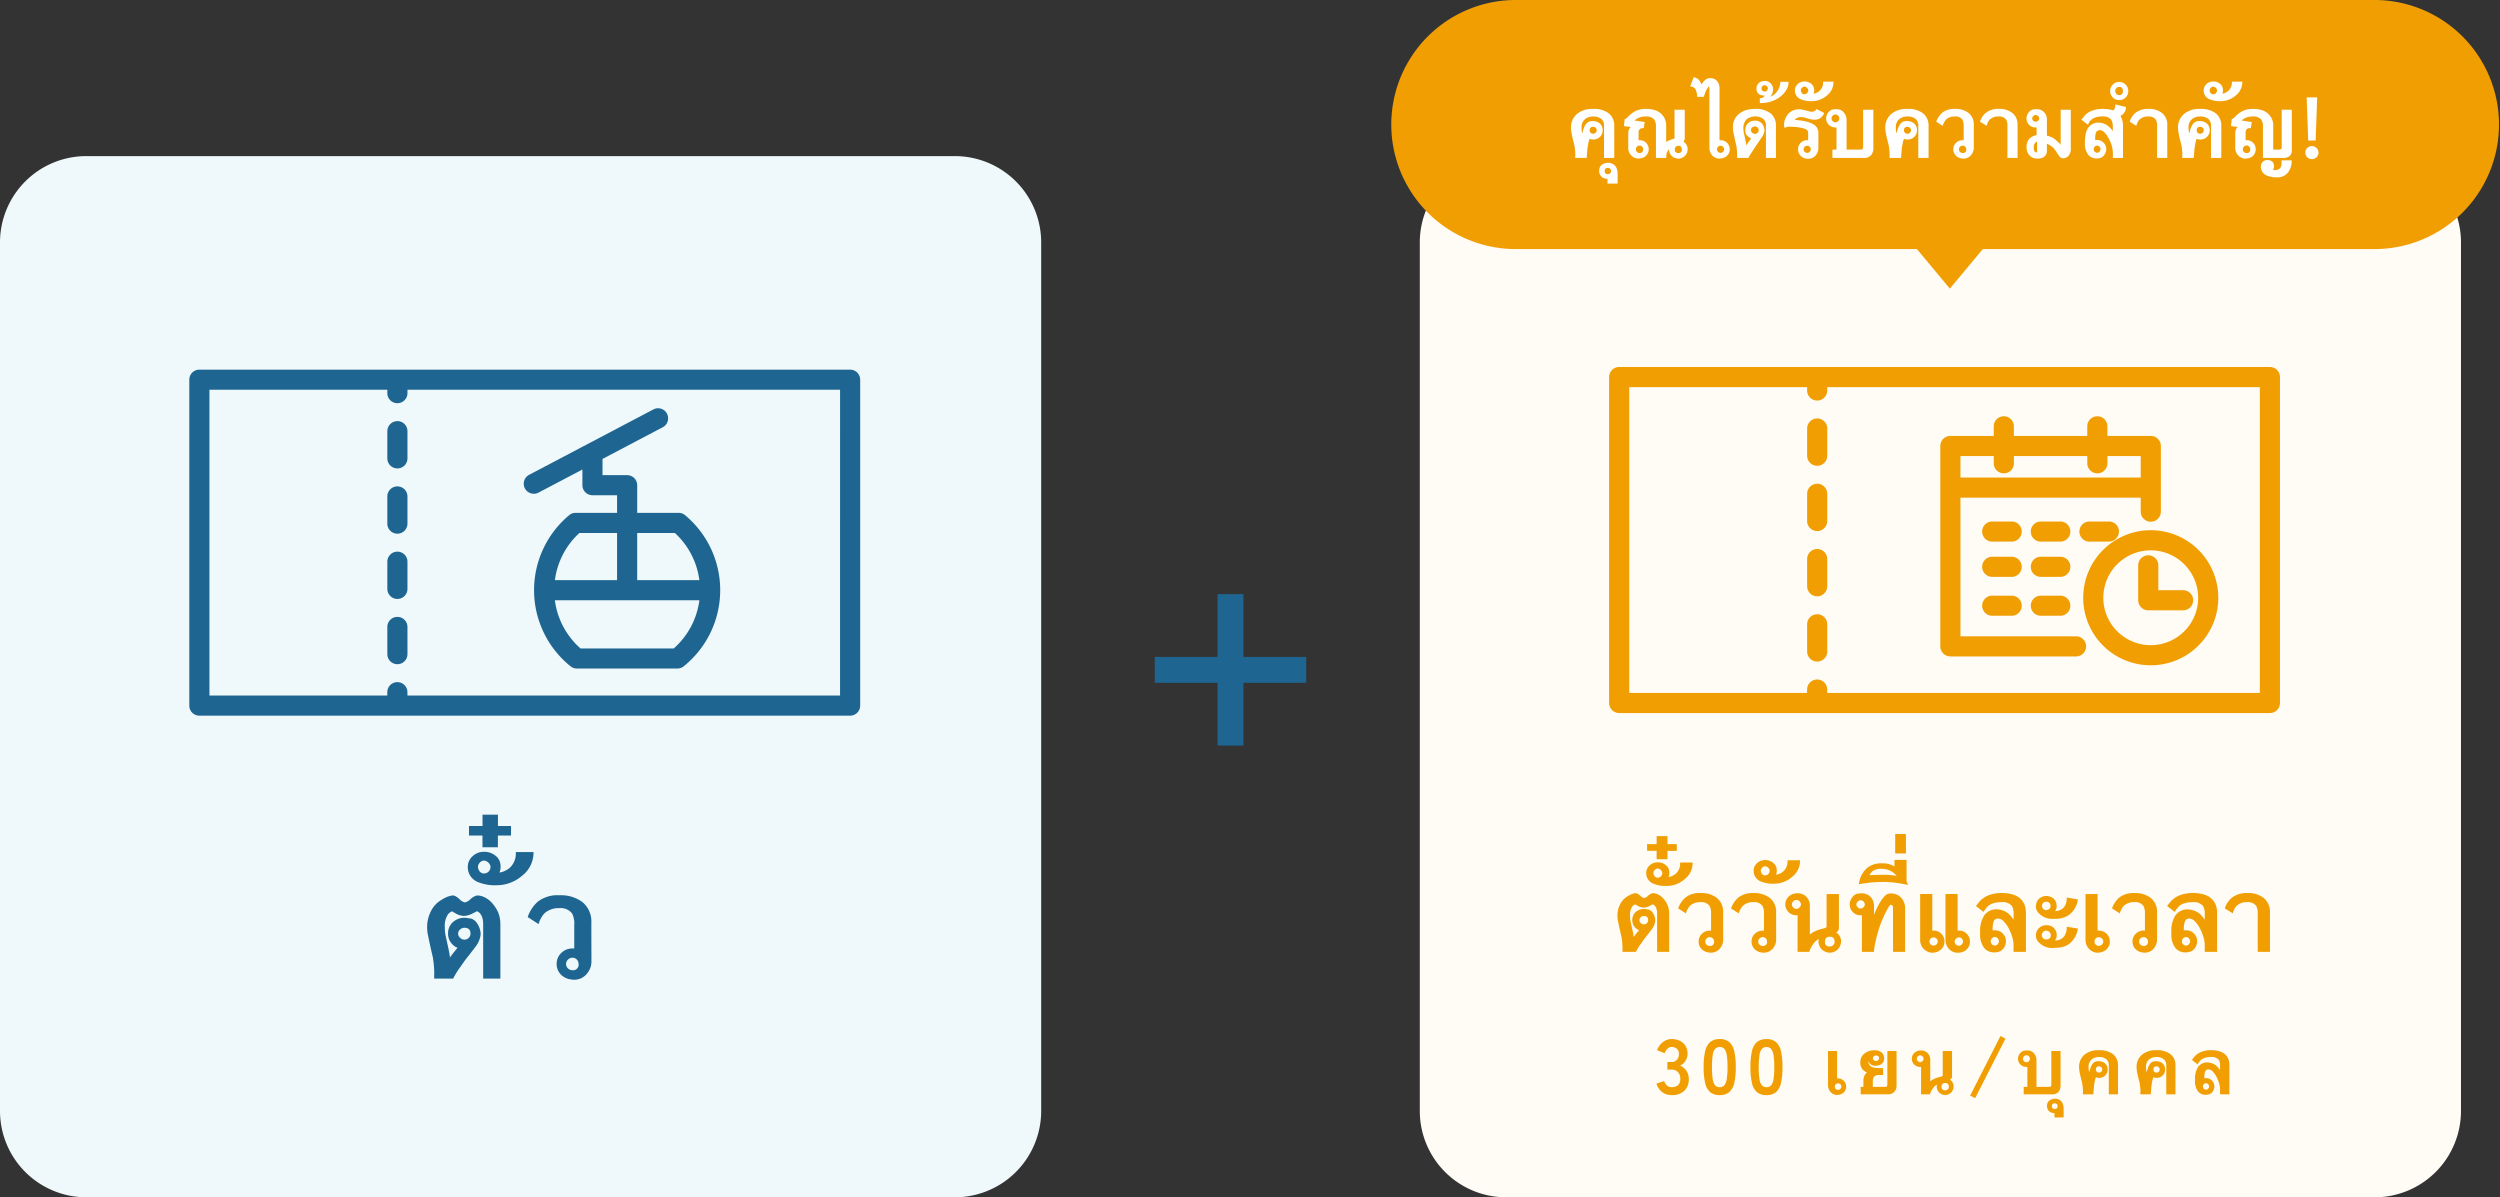 <svg xmlns="http://www.w3.org/2000/svg" xmlns:xlink="http://www.w3.org/1999/xlink" width="289.519" height="138.654" viewBox="0 0 289.519 138.654"><rect x="0" y="0" width="289.519" height="138.654" fill="#333333" stroke="none"/><defs><clipPath id="a"><rect width="77.692" height="40.073" fill="#f09e02"/></clipPath><clipPath id="b"><rect width="77.692" height="40.073" fill="#1e6691"/></clipPath></defs><g transform="translate(-957 -9678.816)"><path d="M10,0H110.577a10,10,0,0,1,10,10V110.577a10,10,0,0,1-10,10H10a10,10,0,0,1-10-10V10A10,10,0,0,1,10,0Z" transform="translate(1121.423 9696.894)" fill="#fffcf5"/><path d="M-35.4-3.675a.4.4,0,0,0,.049.2.593.593,0,0,0,.122.155.56.56,0,0,0,.164.1.462.462,0,0,0,.176.037A.507.507,0,0,0-34.7-3.22a.5.5,0,0,0,.159-.1.492.492,0,0,0,.108-.155.477.477,0,0,0,.04-.2q0-.478-.5-.478a.482.482,0,0,0-.195.04.567.567,0,0,0-.162.105.514.514,0,0,0-.112.152A.408.408,0,0,0-35.4-3.675ZM-33.354,0V-4.481a1.6,1.6,0,0,0-.08-.525.97.97,0,0,0-.225-.375l-.052-.037-.141-.094h0a.715.715,0,0,1-.084.049q-.089.049-.253.129a2.031,2.031,0,0,1-.387.157,1.3,1.3,0,0,1-.354.054,1.394,1.394,0,0,1-.68-.211A2.455,2.455,0,0,1-35.89-5.5a.806.806,0,0,0-.159.084.7.7,0,0,0-.173.155A1.7,1.7,0,0,0-36.49-4.2a3.961,3.961,0,0,0,.021.412,2.96,2.96,0,0,0,.068.394l.169.773v0q.056.253.1.473t.066.422l.129-.176q.063-.087.143-.18l.352-.436a.806.806,0,0,1-.2-.089,1.348,1.348,0,0,1-.178-.136h0a1.221,1.221,0,0,1-.408-.937,1.209,1.209,0,0,1,.577-1.069,1.349,1.349,0,0,1,.75-.216h.1l.469.066a.949.949,0,0,1,.511.441,1.612,1.612,0,0,1,.258.858,2.029,2.029,0,0,1-.45,1.036q-.037.052-.225.3t-.53.68q-.052.066-.127.169t-.169.239L-35.4-.7a6.13,6.13,0,0,0-.408.7h-1.556V-.054q0-.045,0-.1t0-.1V-.314a.657.657,0,0,0,0-.07V-.436q0-.277-.026-.593t-.082-.682l0,.014q-.075-.3-.178-.764t-.23-1.078a3.187,3.187,0,0,1-.07-.7,2.786,2.786,0,0,1,.23-1.092,2.286,2.286,0,0,1,.67-.914,3.581,3.581,0,0,1,.607-.373,1.951,1.951,0,0,1,.57-.176l0,0q.2-.033.591.314h0a.86.86,0,0,0,.417.248.839.839,0,0,0,.45-.244,1.2,1.2,0,0,1,.553-.323,1.331,1.331,0,0,1,.314.04,1.629,1.629,0,0,1,.342.129,2.118,2.118,0,0,1,.3.195,1.878,1.878,0,0,1,.27.255,2.974,2.974,0,0,1,.314.417,2.738,2.738,0,0,1,.206.4,2.621,2.621,0,0,1,.159.933V0Zm-.427-9.127a.507.507,0,0,0,.042.2.83.83,0,0,0,.112.188v0a.441.441,0,0,0,.333.15.533.533,0,0,0,.218-.045.518.518,0,0,0,.171-.12.564.564,0,0,0,.11-.171.515.515,0,0,0,.04-.2.4.4,0,0,0-.052-.2.669.669,0,0,0-.129-.166.61.61,0,0,0-.173-.115.46.46,0,0,0-.185-.042.384.384,0,0,0-.185.047.58.58,0,0,0-.155.122.6.6,0,0,0-.108.169A.466.466,0,0,0-33.78-9.127Zm2.583.084a1.578,1.578,0,0,0,.506-1.3h1.453a2.371,2.371,0,0,1-.914,1.917,3.172,3.172,0,0,1-2.072.792,3.685,3.685,0,0,1-1.566-.262h0a1.294,1.294,0,0,1-.825-1.223,1.162,1.162,0,0,1,.408-.9,1.314,1.314,0,0,1,.919-.347,1.391,1.391,0,0,1,.923.309v0a1.065,1.065,0,0,1,.326.394,1.167,1.167,0,0,1,.105.5,1.25,1.25,0,0,1-.089.5A1.708,1.708,0,0,0-31.2-9.042ZM-34.516-11.7v-.778h1.106V-13.4h1.261v.928h1.073v.778h-1.073v.961H-33.41V-11.7ZM-27.255-.684a.448.448,0,0,0,.5-.511.51.51,0,0,0-.04-.2.506.506,0,0,0-.108-.162.513.513,0,0,0-.159-.108.482.482,0,0,0-.195-.04.474.474,0,0,0-.2.042.579.579,0,0,0-.166.113.535.535,0,0,0-.115.162.459.459,0,0,0-.042.195.485.485,0,0,0,.042.2.518.518,0,0,0,.112.162.534.534,0,0,0,.164.108A.51.51,0,0,0-27.255-.684ZM-25.7-1.4a1.491,1.491,0,0,1-.11.57,1.655,1.655,0,0,1-.316.495,1.324,1.324,0,0,1-.448.319,1.368,1.368,0,0,1-.546.108q-.061,0-.124,0a.826.826,0,0,1-.138-.023,1.247,1.247,0,0,1-.45-.131,1.477,1.477,0,0,1-.375-.272,1.3,1.3,0,0,1-.251-.391,1.227,1.227,0,0,1-.087-.466,1.2,1.2,0,0,1,.38-.9,1.265,1.265,0,0,1,.909-.366h.075a.535.535,0,0,1,.075,0V-4.369a1.866,1.866,0,0,0-.173-.952,1.171,1.171,0,0,0-1.045-.436,1.71,1.71,0,0,0-1.219.422,2.086,2.086,0,0,0-.473.881l-.9-.577A2.948,2.948,0,0,1-30.063-6.3,2.667,2.667,0,0,1-28.3-6.811a2.916,2.916,0,0,1,1.884.577,2.052,2.052,0,0,1,.708,1.7Zm4.58.712a.448.448,0,0,0,.5-.511.51.51,0,0,0-.04-.2.506.506,0,0,0-.108-.162.513.513,0,0,0-.159-.108.482.482,0,0,0-.195-.04.474.474,0,0,0-.2.042.579.579,0,0,0-.166.113.536.536,0,0,0-.115.162.459.459,0,0,0-.042.195.485.485,0,0,0,.042.2.518.518,0,0,0,.113.162.534.534,0,0,0,.164.108A.51.51,0,0,0-21.124-.684Zm1.552-.712a1.491,1.491,0,0,1-.11.57A1.655,1.655,0,0,1-20-.333a1.324,1.324,0,0,1-.448.319,1.368,1.368,0,0,1-.546.108q-.061,0-.124,0a.825.825,0,0,1-.138-.023,1.247,1.247,0,0,1-.45-.131,1.477,1.477,0,0,1-.375-.272,1.3,1.3,0,0,1-.251-.391,1.227,1.227,0,0,1-.087-.466,1.2,1.2,0,0,1,.38-.9,1.265,1.265,0,0,1,.909-.366h.075a.535.535,0,0,1,.075,0V-4.369a1.866,1.866,0,0,0-.173-.952A1.171,1.171,0,0,0-22.2-5.756a1.71,1.71,0,0,0-1.219.422,2.086,2.086,0,0,0-.473.881l-.9-.577A2.948,2.948,0,0,1-23.932-6.3a2.667,2.667,0,0,1,1.767-.506,2.916,2.916,0,0,1,1.884.577,2.052,2.052,0,0,1,.708,1.7Zm-1.772-7.987a.507.507,0,0,0,.042.2A.829.829,0,0,0-21.19-9v0a.441.441,0,0,0,.333.15.533.533,0,0,0,.218-.045.518.518,0,0,0,.171-.12.564.564,0,0,0,.11-.171.515.515,0,0,0,.04-.2.4.4,0,0,0-.052-.2.669.669,0,0,0-.129-.166.61.61,0,0,0-.173-.115.46.46,0,0,0-.185-.042.384.384,0,0,0-.185.047.58.58,0,0,0-.155.122.6.6,0,0,0-.108.169A.466.466,0,0,0-21.345-9.384Zm2.583.084a1.578,1.578,0,0,0,.506-1.3H-16.8a2.371,2.371,0,0,1-.914,1.917,3.172,3.172,0,0,1-2.072.792,3.685,3.685,0,0,1-1.566-.262h0a1.294,1.294,0,0,1-.825-1.223,1.162,1.162,0,0,1,.408-.9,1.314,1.314,0,0,1,.919-.347,1.391,1.391,0,0,1,.923.309v0a1.065,1.065,0,0,1,.326.394,1.167,1.167,0,0,1,.105.5,1.25,1.25,0,0,1-.089.5A1.708,1.708,0,0,0-18.762-9.3Zm1.012,3.82a.428.428,0,0,0,.045.19.6.6,0,0,0,.115.162.557.557,0,0,0,.162.113.448.448,0,0,0,.19.042.5.5,0,0,0,.206-.045.6.6,0,0,0,.171-.115.572.572,0,0,0,.117-.162A.419.419,0,0,0-16.7-5.48a.53.53,0,0,0-.042-.211.54.54,0,0,0-.115-.171.509.509,0,0,0-.171-.112.557.557,0,0,0-.211-.04.438.438,0,0,0-.185.042.545.545,0,0,0-.164.117.617.617,0,0,0-.117.171A.479.479,0,0,0-17.749-5.48Zm.661,1.247a.586.586,0,0,1-.073,0h-.073a1.254,1.254,0,0,1-.9-.366,1.2,1.2,0,0,1-.375-.891,1.218,1.218,0,0,1,.115-.534,1.265,1.265,0,0,1,.307-.408,1.348,1.348,0,0,1,.443-.258,1.55,1.55,0,0,1,.523-.089,1.387,1.387,0,0,1,1.083.441,1.506,1.506,0,0,1,.37,1.045v3.3a1.333,1.333,0,0,1,.178-.15q.094-.066.206-.131.164-.089.321-.157t.312-.12q.155-.052.309-.091l.309-.077q.3-.08.3-.187V-6.694h1.43v3.9a.569.569,0,0,1-.314.539q.056.042.108.084t.1.089a1.2,1.2,0,0,1,.352.811,1.337,1.337,0,0,1-.319.919,1.3,1.3,0,0,1-.886.441,1.34,1.34,0,0,1-1.088-.441h0a1.482,1.482,0,0,1-.209-.34,1.445,1.445,0,0,1-.11-.4,2.473,2.473,0,0,1,.028-.408,1.6,1.6,0,0,0-.253.173,2.325,2.325,0,0,0-.267.263A2.986,2.986,0,0,0-15.72,0h-1.369Zm3.745,2.48q-.581,0-.581.609,0,.525.558.525a.576.576,0,0,0,.22-.042.607.607,0,0,0,.18-.112.515.515,0,0,0,.122-.166.479.479,0,0,0,.045-.2Q-12.8-1.753-13.343-1.753Zm3.066-3.727a.443.443,0,0,0,.145.319h0a.443.443,0,0,0,.328.145.454.454,0,0,0,.188-.04.577.577,0,0,0,.159-.105.5.5,0,0,0,.11-.148.387.387,0,0,0,.04-.171.482.482,0,0,0-.04-.195.5.5,0,0,0-.105-.157.473.473,0,0,0-.157-.1.507.507,0,0,0-.195-.038.392.392,0,0,0-.169.04.566.566,0,0,0-.152.105.485.485,0,0,0-.108.157A.47.47,0,0,0-10.277-5.48Zm.637,1.242-.1.007-.066,0a1.2,1.2,0,0,1-.881-.37,1.207,1.207,0,0,1-.366-.886,1.239,1.239,0,0,1,.066-.4,1.609,1.609,0,0,1,.192-.38A1.2,1.2,0,0,1-10.47-6.6a.969.969,0,0,1,.384-.15q.272-.028.394-.028A1.376,1.376,0,0,1-8.6-6.328a1.533,1.533,0,0,1,.366,1.041V-4.28a9.837,9.837,0,0,1,.49-1.095,5.621,5.621,0,0,1,.513-.809h0A2.169,2.169,0,0,1-6.841-6.6a.966.966,0,0,1,.572-.159,1.545,1.545,0,0,1,1.2.516,1.791,1.791,0,0,1,.436,1.233V0h-1.4V-5.119q0-.333-.286-.328-.066,0-.22.258t-.361.652q-.164.338-.307.656t-.241.591q-.108.277-.206.584t-.185.628q-.087.321-.164.647t-.138.64q-.047.248-.073.459A2.907,2.907,0,0,0-8.238,0h-1.4Zm5.348-3.516-.947-.173a11.523,11.523,0,0,0-2.067-.164,15.328,15.328,0,0,0-2.681.263A2.849,2.849,0,0,1-8.96-9.778a2.63,2.63,0,0,1,1.655-.473,2.621,2.621,0,0,1,1.439.361v-.764h1.4v2.5ZM-7.413-9.619a1.569,1.569,0,0,0-.961.258,1.049,1.049,0,0,0-.2.2,1.916,1.916,0,0,0-.176.274l.874-.026q.405-.012.771-.012t.729.03q.373.03.771.1a2.246,2.246,0,0,0-.8-.626A2.408,2.408,0,0,0-7.413-9.619Zm1.631-4.027H-4.54v2.255H-5.782ZM2.07-1.2a.488.488,0,0,0-.035-.185.525.525,0,0,0-.1-.155A.431.431,0,0,0,1.8-1.641a.429.429,0,0,0-.18-.037.473.473,0,0,0-.18.037.587.587,0,0,0-.164.1.522.522,0,0,0-.12.152A.406.406,0,0,0,1.1-1.2.465.465,0,0,0,1.144-1a.465.465,0,0,0,.108.152.515.515,0,0,0,.162.1.538.538,0,0,0,.2.038A.382.382,0,0,0,1.8-.757.53.53,0,0,0,1.943-.87a.489.489,0,0,0,.094-.155A.481.481,0,0,0,2.07-1.2Zm-2.925,0a.449.449,0,0,0-.04-.19A.472.472,0,0,0-1-1.535a.489.489,0,0,0-.159-.1.537.537,0,0,0-.195-.035.434.434,0,0,0-.178.038.466.466,0,0,0-.148.1.517.517,0,0,0-.1.15.445.445,0,0,0-.038.183.471.471,0,0,0,.035.183.48.48,0,0,0,.1.15.466.466,0,0,0,.148.1.445.445,0,0,0,.183.038.507.507,0,0,0,.195-.038A.5.5,0,0,0-1-.862.5.5,0,0,0-.9-1.015.428.428,0,0,0-.855-1.2Zm-.633-5.5v4.238a.552.552,0,0,1,.068,0h.068A1.234,1.234,0,0,1-.443-2.1a1.223,1.223,0,0,1,.366.9,1.206,1.206,0,0,1-.328.863,1.276,1.276,0,0,1-.237.195A1.473,1.473,0,0,1-.914,0,1.479,1.479,0,0,1-1.2.075,1.866,1.866,0,0,1-1.5.1,1.225,1.225,0,0,1-2.039-.03a1.755,1.755,0,0,1-.476-.34,1.426,1.426,0,0,1-.277-.457,1.6,1.6,0,0,1-.1-.57v-5.3Zm2.934,0v4.238a.575.575,0,0,1,.08,0h.08a1.225,1.225,0,0,1,.9.37,1.218,1.218,0,0,1,.366.9,1.242,1.242,0,0,1-.323.858,1.23,1.23,0,0,1-.5.333,1.728,1.728,0,0,1-.581.1,1.42,1.42,0,0,1-.572-.11,1.346,1.346,0,0,1-.45-.321,1.582,1.582,0,0,1-.3-.488A1.588,1.588,0,0,1,.04-1.4v-5.3Zm4.786,5.48a.445.445,0,0,0-.037-.173.569.569,0,0,0-.1-.162.582.582,0,0,0-.15-.12.353.353,0,0,0-.173-.047.465.465,0,0,0-.192.04.521.521,0,0,0-.157.108.481.481,0,0,0-.105.159.507.507,0,0,0-.037.195.49.49,0,0,0,.037.192.487.487,0,0,0,.105.157.487.487,0,0,0,.157.105.49.49,0,0,0,.192.038.367.367,0,0,0,.173-.045.51.51,0,0,0,.148-.117.663.663,0,0,0,.1-.159A.408.408,0,0,0,6.232-1.214ZM5.5-2.7v.122q0,.056,0,.1a.948.948,0,0,1,.131-.019q.066,0,.131,0a1.332,1.332,0,0,1,.5.091,1.156,1.156,0,0,1,.412.284h0a1.236,1.236,0,0,1,.37.909,1.323,1.323,0,0,1-.267.787,1.05,1.05,0,0,1-.492.391,1.794,1.794,0,0,1-.609.1A1.513,1.513,0,0,1,4.563-.4h0a2.539,2.539,0,0,1-.5-1.8A3.3,3.3,0,0,1,4.54-4.233h0a1.7,1.7,0,0,1,1.411-.694,2.362,2.362,0,0,1,1.008.253,1.931,1.931,0,0,1,.511.375,3.35,3.35,0,0,1,.459.586v-.656a1.8,1.8,0,0,0-.187-.942v0A1.429,1.429,0,0,0,6.5-5.756a3.181,3.181,0,0,0-.757.084,2.188,2.188,0,0,0-.6.234,1.571,1.571,0,0,0-.33.3,3.835,3.835,0,0,0-.363.513L3.57-5.311l.5-.619a4.074,4.074,0,0,1,.34-.279,3.023,3.023,0,0,1,.349-.223,3.8,3.8,0,0,1,.373-.155,3.67,3.67,0,0,1,.438-.127,4.24,4.24,0,0,1,.952-.1q2.077,0,2.648,1.3a2.422,2.422,0,0,1,.187.975V0H7.924V-.759a3.332,3.332,0,0,0-.127-.87,5.493,5.493,0,0,0-.366-.959,3.656,3.656,0,0,0-.642-.94.961.961,0,0,0-.666-.33.516.516,0,0,0-.52.413A2.411,2.411,0,0,0,5.5-2.7Zm8.475-2.831a1.837,1.837,0,0,0,.087-.366,3.032,3.032,0,0,0,.026-.4l1.284.23a2.648,2.648,0,0,1-1.125,1.856,2.822,2.822,0,0,1-1.608.38A2.135,2.135,0,0,1,10.7-4.65a1.087,1.087,0,0,1-.187-.633,1.3,1.3,0,0,1,.352-.863,1.633,1.633,0,0,1,.755-.333,1.44,1.44,0,0,1,.98.342,1.214,1.214,0,0,1,.314.853.866.866,0,0,1-.192.567A1.389,1.389,0,0,0,13.2-4.8,1.2,1.2,0,0,0,13.971-5.531Zm0,3.375a1.652,1.652,0,0,0,.087-.354,2.943,2.943,0,0,0,.026-.4l1.284.211a2.7,2.7,0,0,1-1.12,1.856,2.2,2.2,0,0,1-.682.279,3.912,3.912,0,0,1-.93.1,2.122,2.122,0,0,1-1.931-.8h0a1.074,1.074,0,0,1-.192-.628,1.123,1.123,0,0,1,.352-.853,1.325,1.325,0,0,1,.359-.248,1,1,0,0,1,.4-.089h.15a1.106,1.106,0,0,1,.816.323v0a1.159,1.159,0,0,1,.328.872.851.851,0,0,1-.2.558A1.211,1.211,0,0,0,13.971-2.156ZM11.22-5.334a.5.5,0,0,0,.131.347.434.434,0,0,0,.337.145.537.537,0,0,0,.375-.136.458.458,0,0,0,.15-.356.428.428,0,0,0-.042-.19.485.485,0,0,0-.113-.15.505.505,0,0,0-.166-.1.589.589,0,0,0-.2-.035.455.455,0,0,0-.333.141A.484.484,0,0,0,11.22-5.334Zm-.028,3.4a.465.465,0,0,0,.04.192.521.521,0,0,0,.108.157.513.513,0,0,0,.159.108.47.47,0,0,0,.19.04q.548,0,.548-.5a.479.479,0,0,0-.045-.2.552.552,0,0,0-.117-.166.554.554,0,0,0-.173-.113.547.547,0,0,0-.213-.042.453.453,0,0,0-.342.164A.5.5,0,0,0,11.191-1.931Zm6.464-4.763v4.238a.552.552,0,0,1,.068,0h.068a1.265,1.265,0,0,1,.5.1A1.307,1.307,0,0,1,18.7-2.1a1.214,1.214,0,0,1,.272.4,1.265,1.265,0,0,1,.1.5,1.251,1.251,0,0,1-.11.53,1.224,1.224,0,0,1-.3.408,1.366,1.366,0,0,1-.45.263,1.64,1.64,0,0,1-.56.094,1.288,1.288,0,0,1-.513-.108,1.4,1.4,0,0,1-.445-.3,1.527,1.527,0,0,1-.314-.473,1.52,1.52,0,0,1-.12-.609v-5.3Zm.661,5.5a.47.47,0,0,0-.042-.2.507.507,0,0,0-.115-.159.522.522,0,0,0-.169-.105.556.556,0,0,0-.2-.038.47.47,0,0,0-.19.04.485.485,0,0,0-.157.108.535.535,0,0,0-.105.159.481.481,0,0,0-.04.195A.507.507,0,0,0,17.332-1a.481.481,0,0,0,.105.159.521.521,0,0,0,.157.108.465.465,0,0,0,.192.04.527.527,0,0,0,.2-.04.535.535,0,0,0,.169-.11.536.536,0,0,0,.115-.162A.448.448,0,0,0,18.316-1.2Zm4.673.511a.448.448,0,0,0,.5-.511.51.51,0,0,0-.04-.2.506.506,0,0,0-.108-.162.513.513,0,0,0-.159-.108.482.482,0,0,0-.195-.04.474.474,0,0,0-.2.042.579.579,0,0,0-.166.113.536.536,0,0,0-.115.162.459.459,0,0,0-.042.195.485.485,0,0,0,.042.2.518.518,0,0,0,.113.162.534.534,0,0,0,.164.108A.51.51,0,0,0,22.99-.684ZM24.541-1.4a1.491,1.491,0,0,1-.11.57,1.655,1.655,0,0,1-.316.495,1.324,1.324,0,0,1-.448.319,1.368,1.368,0,0,1-.546.108q-.061,0-.124,0a.825.825,0,0,1-.138-.023,1.247,1.247,0,0,1-.45-.131,1.477,1.477,0,0,1-.375-.272,1.3,1.3,0,0,1-.251-.391A1.227,1.227,0,0,1,21.7-1.2a1.2,1.2,0,0,1,.38-.9,1.265,1.265,0,0,1,.909-.366h.075a.535.535,0,0,1,.075,0V-4.369a1.866,1.866,0,0,0-.173-.952,1.171,1.171,0,0,0-1.045-.436,1.71,1.71,0,0,0-1.219.422,2.086,2.086,0,0,0-.473.881l-.9-.577A2.948,2.948,0,0,1,20.182-6.3a2.667,2.667,0,0,1,1.767-.506,2.916,2.916,0,0,1,1.884.577,2.052,2.052,0,0,1,.708,1.7Zm3.834.183a.445.445,0,0,0-.038-.173.569.569,0,0,0-.1-.162.582.582,0,0,0-.15-.12.353.353,0,0,0-.173-.047.465.465,0,0,0-.192.04.521.521,0,0,0-.157.108.481.481,0,0,0-.105.159.507.507,0,0,0-.038.195.49.49,0,0,0,.038.192.487.487,0,0,0,.105.157.487.487,0,0,0,.157.105.49.49,0,0,0,.192.038.367.367,0,0,0,.173-.045.51.51,0,0,0,.148-.117.663.663,0,0,0,.1-.159A.408.408,0,0,0,28.376-1.214ZM27.64-2.7v.122q0,.056,0,.1a.948.948,0,0,1,.131-.019q.066,0,.131,0a1.332,1.332,0,0,1,.5.091,1.156,1.156,0,0,1,.413.284h0a1.236,1.236,0,0,1,.37.909,1.323,1.323,0,0,1-.267.787,1.05,1.05,0,0,1-.492.391,1.794,1.794,0,0,1-.609.1A1.513,1.513,0,0,1,26.707-.4h0a2.539,2.539,0,0,1-.5-1.8,3.3,3.3,0,0,1,.469-2.025h0a1.7,1.7,0,0,1,1.411-.694,2.362,2.362,0,0,1,1.008.253,1.931,1.931,0,0,1,.511.375,3.35,3.35,0,0,1,.459.586v-.656a1.8,1.8,0,0,0-.187-.942v0a1.429,1.429,0,0,0-1.238-.45,3.181,3.181,0,0,0-.757.084,2.188,2.188,0,0,0-.6.234,1.571,1.571,0,0,0-.33.3,3.835,3.835,0,0,0-.363.513l-.881-.689.5-.619a4.074,4.074,0,0,1,.34-.279,3.023,3.023,0,0,1,.349-.223,3.8,3.8,0,0,1,.373-.155,3.67,3.67,0,0,1,.438-.127,4.24,4.24,0,0,1,.952-.1q2.077,0,2.648,1.3a2.422,2.422,0,0,1,.188.975V0H30.068V-.759a3.332,3.332,0,0,0-.127-.87,5.493,5.493,0,0,0-.366-.959,3.656,3.656,0,0,0-.642-.94.961.961,0,0,0-.666-.33.516.516,0,0,0-.52.413A2.411,2.411,0,0,0,27.64-2.7ZM37.62,0H36.2V-4.369a1.791,1.791,0,0,0-.173-.947,1.173,1.173,0,0,0-1.045-.441,1.685,1.685,0,0,0-1.223.427,1.8,1.8,0,0,0-.436.872l-.937-.572a2.841,2.841,0,0,1,.337-.7,2.582,2.582,0,0,1,.487-.539,2.758,2.758,0,0,1,1.819-.544,2.886,2.886,0,0,1,1.866.577,2.042,2.042,0,0,1,.722,1.7Z" transform="translate(1182.26 9789.048)" fill="#f09e02"/><path d="M-31.656.09a1.822,1.822,0,0,1-1.1-.337,1.883,1.883,0,0,1-.67-.994l.882-.3a1.728,1.728,0,0,0,.144.293.954.954,0,0,0,.279.293.766.766,0,0,0,.45.126,1.1,1.1,0,0,0,.729-.225.934.934,0,0,0,.27-.756,1.073,1.073,0,0,0-.27-.765,1.009,1.009,0,0,0-.774-.288h-.45v-.882h.45a.808.808,0,0,0,.666-.266,1,1,0,0,0,.216-.653.729.729,0,0,0-.257-.635.97.97,0,0,0-.58-.185.611.611,0,0,0-.4.131,1.182,1.182,0,0,0-.266.3,1.58,1.58,0,0,0-.148.293l-.873-.351a2.064,2.064,0,0,1,.688-.95A1.658,1.658,0,0,1-31.656-6.4a2.061,2.061,0,0,1,.958.212,1.576,1.576,0,0,1,.639.59,1.683,1.683,0,0,1,.23.891,1.489,1.489,0,0,1-.248.841,1.471,1.471,0,0,1-.625.545,1.535,1.535,0,0,1,.733.585,1.663,1.663,0,0,1,.284.963A1.81,1.81,0,0,1-30.2-.414,2,2,0,0,1-31.656.09Zm5.553,0a1.635,1.635,0,0,1-1.125-.36A2,2,0,0,1-27.8-1.35a8.164,8.164,0,0,1-.167-1.8,8.227,8.227,0,0,1,.167-1.8,2.006,2.006,0,0,1,.571-1.085A1.635,1.635,0,0,1-26.1-6.4a1.617,1.617,0,0,1,1.121.36,2.023,2.023,0,0,1,.567,1.085,8.227,8.227,0,0,1,.167,1.8,8.164,8.164,0,0,1-.167,1.8,2.019,2.019,0,0,1-.567,1.08A1.617,1.617,0,0,1-26.1.09Zm0-.918a.678.678,0,0,0,.527-.211,1.445,1.445,0,0,0,.283-.715A8.374,8.374,0,0,0-25.2-3.15a8.445,8.445,0,0,0-.09-1.4,1.445,1.445,0,0,0-.283-.715.678.678,0,0,0-.527-.212.693.693,0,0,0-.531.212,1.391,1.391,0,0,0-.283.715A8.882,8.882,0,0,0-27-3.15a8.807,8.807,0,0,0,.086,1.395,1.391,1.391,0,0,0,.283.715A.693.693,0,0,0-26.1-.828Zm5.418.918A1.635,1.635,0,0,1-21.81-.27a2,2,0,0,1-.571-1.08,8.164,8.164,0,0,1-.167-1.8,8.227,8.227,0,0,1,.167-1.8,2.006,2.006,0,0,1,.571-1.085,1.635,1.635,0,0,1,1.125-.36,1.617,1.617,0,0,1,1.121.36A2.023,2.023,0,0,1-19-4.954a8.227,8.227,0,0,1,.167,1.8A8.164,8.164,0,0,1-19-1.35a2.019,2.019,0,0,1-.567,1.08A1.617,1.617,0,0,1-20.685.09Zm0-.918a.678.678,0,0,0,.527-.211,1.445,1.445,0,0,0,.284-.715,8.374,8.374,0,0,0,.09-1.395,8.445,8.445,0,0,0-.09-1.4,1.445,1.445,0,0,0-.284-.715.678.678,0,0,0-.527-.212.693.693,0,0,0-.531.212,1.391,1.391,0,0,0-.283.715,8.882,8.882,0,0,0-.086,1.4A8.807,8.807,0,0,0-21.5-1.755a1.391,1.391,0,0,0,.283.715A.693.693,0,0,0-20.685-.828Zm8.173-4.192v3.178a.414.414,0,0,1,.051,0h.051a.949.949,0,0,1,.374.074.981.981,0,0,1,.3.2.91.91,0,0,1,.2.3.949.949,0,0,1,.074.374.938.938,0,0,1-.083.4.918.918,0,0,1-.225.306A1.025,1.025,0,0,1-12.1,0a1.23,1.23,0,0,1-.42.07A.966.966,0,0,1-12.9-.007a1.047,1.047,0,0,1-.334-.229,1.145,1.145,0,0,1-.236-.355,1.14,1.14,0,0,1-.09-.457V-5.02Zm.5,4.124a.352.352,0,0,0-.032-.149.38.38,0,0,0-.086-.12.392.392,0,0,0-.127-.079.417.417,0,0,0-.153-.028.353.353,0,0,0-.142.03.364.364,0,0,0-.118.081.4.4,0,0,0-.079.12.361.361,0,0,0-.03.146.381.381,0,0,0,.028.146.361.361,0,0,0,.079.12.391.391,0,0,0,.118.081.349.349,0,0,0,.144.03.4.4,0,0,0,.153-.03.4.4,0,0,0,.127-.083.4.4,0,0,0,.086-.121A.336.336,0,0,0-12.016-.9ZM-8.37-4.18a.274.274,0,0,0,.032.13.322.322,0,0,0,.084.1.4.4,0,0,0,.116.065.37.37,0,0,0,.127.023.348.348,0,0,0,.132-.026.39.39,0,0,0,.114-.07.379.379,0,0,0,.081-.1.25.25,0,0,0,.032-.121.291.291,0,0,0-.091-.236.4.4,0,0,0-.267-.077.379.379,0,0,0-.135.025.381.381,0,0,0-.114.067.337.337,0,0,0-.079.1A.258.258,0,0,0-8.37-4.18ZM-6.894-.868a.172.172,0,0,0,.151-.07.32.32,0,0,0,.053-.2V-5.02h1.065v4a1.1,1.1,0,0,1-.214.682A.988.988,0,0,1-6.679,0h-3.1V-.868h.316V-1.54a1.315,1.315,0,0,1,.214-.784q.049-.067.1-.12a.786.786,0,0,1,.107-.1A1.118,1.118,0,0,1-9.478-2.8a1.164,1.164,0,0,1-.345-.875,1.289,1.289,0,0,1,.517-1.079A1.838,1.838,0,0,1-8.166-5.1a1.252,1.252,0,0,1,.773.225.829.829,0,0,1,.33.7.759.759,0,0,1-.387.717A1.06,1.06,0,0,1-8-3.315a.823.823,0,0,1-.872-.475l0,0-.019-.046Q-8.9-3.853-8.9-3.874v.014a.814.814,0,0,0,.044.265.737.737,0,0,0,.134.236.777.777,0,0,0,.223.181.893.893,0,0,0,.313.1,3.427,3.427,0,0,0,.52.042h.482v.805h-.5a.745.745,0,0,0-.489.141v0a.593.593,0,0,0-.149.221.836.836,0,0,0-.051.306v.7ZM-3.283-4.11a.321.321,0,0,0,.033.142.447.447,0,0,0,.086.121.418.418,0,0,0,.121.084A.336.336,0,0,0-2.9-3.73a.371.371,0,0,0,.155-.033.448.448,0,0,0,.128-.086.429.429,0,0,0,.088-.121A.314.314,0,0,0-2.5-4.11a.4.4,0,0,0-.032-.158A.405.405,0,0,0-2.613-4.4a.382.382,0,0,0-.128-.084.418.418,0,0,0-.158-.03.328.328,0,0,0-.139.032.409.409,0,0,0-.123.088.462.462,0,0,0-.088.128A.359.359,0,0,0-3.283-4.11Zm.5.935a.439.439,0,0,1-.054,0H-2.9a.94.94,0,0,1-.675-.274.9.9,0,0,1-.281-.668.914.914,0,0,1,.086-.4.949.949,0,0,1,.23-.306A1.011,1.011,0,0,1-3.2-5.013a1.163,1.163,0,0,1,.392-.067A1.04,1.04,0,0,1-2-4.75a1.129,1.129,0,0,1,.278.784v2.471a1,1,0,0,1,.134-.113q.07-.049.155-.1.123-.067.241-.118t.234-.09q.116-.039.232-.069L-.5-2.039q.221-.06.221-.141V-5.02H.8v2.929a.426.426,0,0,1-.236.4l.081.063q.039.032.074.067a.9.9,0,0,1,.264.608A1,1,0,0,1,.742-.26.973.973,0,0,1,.078.07,1,1,0,0,1-.738-.26h0A1.111,1.111,0,0,1-.891-.515a1.084,1.084,0,0,1-.083-.3,1.855,1.855,0,0,1,.021-.306,1.2,1.2,0,0,0-.19.13,1.744,1.744,0,0,0-.2.2A2.24,2.24,0,0,0-1.761,0H-2.787ZM.022-1.315q-.436,0-.436.457,0,.394.418.394A.432.432,0,0,0,.169-.5.456.456,0,0,0,.3-.58.386.386,0,0,0,.4-.7.359.359,0,0,0,.429-.858Q.429-1.315.022-1.315ZM3.478.441,2.9.144l3.51-6.9.576.306ZM9.013-4.11a.359.359,0,0,0,.033.153.421.421,0,0,0,.09.127.427.427,0,0,0,.13.086.38.38,0,0,0,.151.032.368.368,0,0,0,.149-.032A.433.433,0,0,0,9.7-3.83a.4.4,0,0,0,.088-.127.376.376,0,0,0,.032-.153.441.441,0,0,0-.03-.163A.4.4,0,0,0,9.7-4.405a.421.421,0,0,0-.127-.09.367.367,0,0,0-.156-.033.379.379,0,0,0-.158.033.415.415,0,0,0-.128.09.421.421,0,0,0-.086.132A.419.419,0,0,0,9.013-4.11Zm1.245-.664a1.158,1.158,0,0,1,.32.809v3.1h1.494a.235.235,0,0,0,.186-.081q.042-.035.042-.19V-5.02h1.069v3.973a1.18,1.18,0,0,1-.2.71A.935.935,0,0,1,12.367,0H9.1V-.868h.425V-3.175a.416.416,0,0,1-.058,0H9.414a.947.947,0,0,1-.682-.271.884.884,0,0,1-.288-.671,1,1,0,0,1,.2-.591A.937.937,0,0,1,8.9-4.948a.773.773,0,0,1,.3-.111q.2-.021.3-.021a.974.974,0,0,1,.77.306Zm2.408,7.45v-.5a.9.9,0,0,1-.654-.25A.817.817,0,0,1,11.8,1.35a.75.75,0,0,1,.5-.756,1.289,1.289,0,0,1,.214-.065,1.094,1.094,0,0,1,.225-.023.964.964,0,0,1,.42.09,1,1,0,0,1,.332.258.949.949,0,0,1,.172.35,1.8,1.8,0,0,1,.06.487v.984Zm.007-1.631q-.3,0-.3.327a.288.288,0,0,0,.33.32q.33,0,.33-.348A.334.334,0,0,0,12.673,1.044Zm5.161-4.286a.326.326,0,0,0-.369.369.336.336,0,0,0,.105.255.368.368,0,0,0,.264.1.329.329,0,0,0,.139-.03.4.4,0,0,0,.116-.081.378.378,0,0,0,.079-.114.317.317,0,0,0,.028-.13.381.381,0,0,0-.028-.146.355.355,0,0,0-.077-.118.365.365,0,0,0-.114-.077A.355.355,0,0,0,17.834-3.241ZM17.156,0h-1.2q0-.123.005-.2t.005-.132a4.346,4.346,0,0,0-.025-.443q-.025-.239-.07-.513-.018-.084-.049-.214t-.072-.287q-.04-.156-.083-.334t-.076-.355q-.033-.178-.056-.35a2.443,2.443,0,0,1-.023-.32,1.82,1.82,0,0,1,.671-1.477A2.488,2.488,0,0,1,17.8-5.108a2.554,2.554,0,0,1,1.656.468,1.617,1.617,0,0,1,.563,1.322V0H18.956V-3.361a.894.894,0,0,0-.26-.682,1.272,1.272,0,0,0-.907-.274,1.239,1.239,0,0,0-.847.3,1.084,1.084,0,0,0-.327.868,2.261,2.261,0,0,0,.039.468l.025.13q.046-.158.093-.316t.105-.3a1.889,1.889,0,0,1,.132-.267.925.925,0,0,1,.176-.214.741.741,0,0,1,.239-.142.916.916,0,0,1,.32-.051,1.383,1.383,0,0,1,.425.063,1,1,0,0,1,.341.185.862.862,0,0,1,.227.3.932.932,0,0,1,.083.4.94.94,0,0,1-.232.661,1,1,0,0,1-.766.327.856.856,0,0,1-.181-.019.8.8,0,0,1-.178-.062,4.088,4.088,0,0,0-.162.619,6.613,6.613,0,0,0-.091.752Zm7.334-3.241a.326.326,0,0,0-.369.369.336.336,0,0,0,.105.255.368.368,0,0,0,.264.1.329.329,0,0,0,.139-.03.4.4,0,0,0,.116-.081.378.378,0,0,0,.079-.114.317.317,0,0,0,.028-.13.381.381,0,0,0-.028-.146.355.355,0,0,0-.077-.118.365.365,0,0,0-.114-.077A.355.355,0,0,0,24.489-3.241ZM23.811,0h-1.2q0-.123.005-.2t.005-.132A4.346,4.346,0,0,0,22.6-.77q-.025-.239-.07-.513-.018-.084-.049-.214t-.072-.287q-.04-.156-.083-.334t-.076-.355q-.033-.178-.056-.35a2.443,2.443,0,0,1-.023-.32A1.82,1.82,0,0,1,22.84-4.62a2.488,2.488,0,0,1,1.617-.489,2.554,2.554,0,0,1,1.656.468,1.617,1.617,0,0,1,.563,1.322V0H25.611V-3.361a.894.894,0,0,0-.26-.682,1.272,1.272,0,0,0-.907-.274,1.239,1.239,0,0,0-.847.3,1.084,1.084,0,0,0-.327.868,2.261,2.261,0,0,0,.039.468l.025.13q.046-.158.093-.316t.105-.3a1.889,1.889,0,0,1,.132-.267.925.925,0,0,1,.176-.214.741.741,0,0,1,.239-.142.916.916,0,0,1,.32-.051,1.383,1.383,0,0,1,.425.063,1,1,0,0,1,.341.185.862.862,0,0,1,.227.3.932.932,0,0,1,.083.4.94.94,0,0,1-.232.661,1,1,0,0,1-.766.327.856.856,0,0,1-.181-.019.8.8,0,0,1-.178-.062,4.088,4.088,0,0,0-.162.619,6.613,6.613,0,0,0-.091.752Zm6.761-.911a.334.334,0,0,0-.028-.13.427.427,0,0,0-.077-.121.436.436,0,0,0-.112-.09.265.265,0,0,0-.13-.035.349.349,0,0,0-.144.03.391.391,0,0,0-.118.081.361.361,0,0,0-.079.12.381.381,0,0,0-.028.146.368.368,0,0,0,.028.144.366.366,0,0,0,.079.118.366.366,0,0,0,.118.079.368.368,0,0,0,.144.028.275.275,0,0,0,.13-.033.382.382,0,0,0,.111-.088.5.5,0,0,0,.077-.12A.306.306,0,0,0,30.571-.911Zm-.552-1.114v.091q0,.042,0,.077a.711.711,0,0,1,.1-.014q.049,0,.1,0a1,1,0,0,1,.373.069.867.867,0,0,1,.309.213h0a.927.927,0,0,1,.278.682.992.992,0,0,1-.2.591.787.787,0,0,1-.369.294,1.345,1.345,0,0,1-.457.076A1.135,1.135,0,0,1,29.32-.3h0a1.9,1.9,0,0,1-.373-1.354A2.475,2.475,0,0,1,29.3-3.175h0a1.271,1.271,0,0,1,1.058-.52,1.771,1.771,0,0,1,.756.19,1.448,1.448,0,0,1,.383.281,2.512,2.512,0,0,1,.345.439v-.492a1.349,1.349,0,0,0-.141-.707v0a1.072,1.072,0,0,0-.928-.338,2.386,2.386,0,0,0-.568.063,1.641,1.641,0,0,0-.448.176,1.178,1.178,0,0,0-.248.227,2.876,2.876,0,0,0-.272.385l-.661-.517.376-.464a3.055,3.055,0,0,1,.255-.209,2.267,2.267,0,0,1,.262-.167,2.848,2.848,0,0,1,.279-.116,2.753,2.753,0,0,1,.329-.095,3.18,3.18,0,0,1,.714-.074q1.557,0,1.986.974a1.817,1.817,0,0,1,.141.731V0H31.84V-.57a2.5,2.5,0,0,0-.095-.652,4.12,4.12,0,0,0-.274-.719,2.742,2.742,0,0,0-.482-.7.721.721,0,0,0-.5-.248.387.387,0,0,0-.39.309A1.808,1.808,0,0,0,30.019-2.025Z" transform="translate(1182.26 9805.548)" fill="#f09e02"/><g transform="translate(1143.346 9721.318)" clip-path="url(#a)"><path d="M76.526,0H1.165A1.166,1.166,0,0,0,0,1.165V38.908a1.166,1.166,0,0,0,1.165,1.165H76.526a1.166,1.166,0,0,0,1.166-1.165V1.165A1.166,1.166,0,0,0,76.526,0M75.361,37.743h-50.1v-.388a1.166,1.166,0,0,0-2.332,0v.388H2.332V2.33h20.6V2.72a1.166,1.166,0,0,0,2.332,0V2.33h50.1Z" transform="translate(0 0)" fill="#f09e02"/><path d="M22.087,26.121a1.165,1.165,0,0,0-1.165,1.165v3.149a1.165,1.165,0,1,0,2.33,0V27.286a1.165,1.165,0,0,0-1.165-1.165" transform="translate(2.012 2.512)" fill="#f09e02"/><path d="M22.087,19.227a1.165,1.165,0,0,0-1.165,1.165v3.149a1.165,1.165,0,1,0,2.33,0V20.392a1.165,1.165,0,0,0-1.165-1.165" transform="translate(2.012 1.849)" fill="#f09e02"/><path d="M22.087,5.439A1.165,1.165,0,0,0,20.922,6.6V9.753a1.165,1.165,0,0,0,2.33,0V6.6a1.165,1.165,0,0,0-1.165-1.165" transform="translate(2.012 0.523)" fill="#f09e02"/><path d="M22.087,12.333A1.165,1.165,0,0,0,20.922,13.5v3.148a1.165,1.165,0,0,0,2.33,0V13.5a1.165,1.165,0,0,0-1.165-1.165" transform="translate(2.012 1.186)" fill="#f09e02"/><path d="M36.158,33.017H50.711a1.165,1.165,0,1,0,0-2.33H37.324V14.634H58.2v1.617a1.166,1.166,0,0,0,2.332,0V8.646a1.165,1.165,0,0,0-1.165-1.165H54.342V6.37a1.166,1.166,0,0,0-2.332,0v1.11h-8.5V6.37a1.166,1.166,0,0,0-2.332,0v1.11H36.158a1.166,1.166,0,0,0-1.166,1.165V31.851a1.166,1.166,0,0,0,1.166,1.165M41.181,9.811v.836a1.166,1.166,0,0,0,2.332,0V9.811h8.5v.836a1.166,1.166,0,0,0,2.332,0V9.811H58.2V12.3H37.324V9.811Z" transform="translate(3.365 0.501)" fill="#f09e02"/><path d="M42.831,16.322H40.578a1.165,1.165,0,1,0,0,2.33h2.253a1.165,1.165,0,1,0,0-2.33" transform="translate(3.79 1.57)" fill="#f09e02"/><path d="M42.831,20.045H40.578a1.165,1.165,0,1,0,0,2.33h2.253a1.165,1.165,0,1,0,0-2.33" transform="translate(3.79 1.928)" fill="#f09e02"/><path d="M42.831,24.155H40.578a1.165,1.165,0,1,0,0,2.33h2.253a1.165,1.165,0,1,0,0-2.33" transform="translate(3.79 2.323)" fill="#f09e02"/><path d="M47.968,16.322H45.715a1.165,1.165,0,1,0,0,2.33h2.253a1.165,1.165,0,0,0,0-2.33" transform="translate(4.284 1.57)" fill="#f09e02"/><path d="M47.968,20.045H45.715a1.165,1.165,0,1,0,0,2.33h2.253a1.165,1.165,0,0,0,0-2.33" transform="translate(4.284 1.928)" fill="#f09e02"/><path d="M47.968,24.155H45.715a1.165,1.165,0,1,0,0,2.33h2.253a1.165,1.165,0,0,0,0-2.33" transform="translate(4.284 2.323)" fill="#f09e02"/><path d="M54.27,17.487A1.166,1.166,0,0,0,53.1,16.322H50.852a1.165,1.165,0,1,0,0,2.33H53.1a1.166,1.166,0,0,0,1.165-1.165" transform="translate(4.778 1.57)" fill="#f09e02"/><path d="M50.089,25.065a7.822,7.822,0,1,0,7.822-7.823,7.831,7.831,0,0,0-7.822,7.823m13.314,0a5.492,5.492,0,1,1-5.492-5.493A5.5,5.5,0,0,1,63.4,25.065" transform="translate(4.816 1.658)" fill="#f09e02"/><path d="M55.9,21.059V25.1a1.166,1.166,0,0,0,1.165,1.165H61.1a1.165,1.165,0,1,0,0-2.33H58.231V21.059a1.166,1.166,0,0,0-2.332,0" transform="translate(5.375 1.913)" fill="#f09e02"/></g><path d="M14.423,0H114.1a14.423,14.423,0,0,1,0,28.845H14.423A14.423,14.423,0,0,1,14.423,0Z" transform="translate(1118 9678.816)" fill="#f09e02"/><path d="M-40.8-3.6a.363.363,0,0,0-.41.41.374.374,0,0,0,.117.283A.409.409,0,0,0-40.8-2.8a.365.365,0,0,0,.154-.033.442.442,0,0,0,.129-.09.419.419,0,0,0,.088-.127.352.352,0,0,0,.031-.145.423.423,0,0,0-.031-.162.394.394,0,0,0-.086-.131.405.405,0,0,0-.127-.086A.394.394,0,0,0-40.8-3.6ZM-41.557,0h-1.332q0-.137.006-.217t.006-.146A4.828,4.828,0,0,0-42.9-.855q-.027-.266-.078-.57-.02-.094-.055-.238t-.08-.318q-.045-.174-.092-.371t-.084-.395q-.037-.2-.062-.389a2.715,2.715,0,0,1-.025-.355,2.022,2.022,0,0,1,.746-1.641,2.765,2.765,0,0,1,1.8-.543,2.837,2.837,0,0,1,1.84.52,1.8,1.8,0,0,1,.625,1.469V0h-1.184V-3.734a.993.993,0,0,0-.289-.758,1.414,1.414,0,0,0-1.008-.3,1.377,1.377,0,0,0-.941.332,1.2,1.2,0,0,0-.363.965,2.513,2.513,0,0,0,.043.52l.027.145q.051-.176.1-.352t.117-.336a2.1,2.1,0,0,1,.146-.3,1.027,1.027,0,0,1,.2-.238.823.823,0,0,1,.266-.158,1.018,1.018,0,0,1,.355-.057,1.536,1.536,0,0,1,.473.07A1.107,1.107,0,0,1-40.053-4a.958.958,0,0,1,.252.33,1.035,1.035,0,0,1,.092.445,1.044,1.044,0,0,1-.258.734,1.11,1.11,0,0,1-.852.363.951.951,0,0,1-.2-.021.888.888,0,0,1-.2-.068,4.542,4.542,0,0,0-.18.688,7.348,7.348,0,0,0-.1.836Zm2.41,2.973V2.418a1,1,0,0,1-.727-.277.908.908,0,0,1-.238-.641.834.834,0,0,1,.555-.84,1.432,1.432,0,0,1,.238-.072,1.215,1.215,0,0,1,.25-.025,1.071,1.071,0,0,1,.467.1,1.113,1.113,0,0,1,.369.287,1.055,1.055,0,0,1,.191.389,2,2,0,0,1,.066.541V2.973Zm.008-1.812q-.332,0-.332.363a.319.319,0,0,0,.367.355q.367,0,.367-.387A.372.372,0,0,0-39.139,1.16Zm8.215-2.566q-.426,0-.426.445,0,.391.41.391a.347.347,0,0,0,.395-.391Q-30.545-1.406-30.924-1.406ZM-32.3-.512a1.287,1.287,0,0,0-.029.207q-.01.129-.01.316L-33.537,0V-3.687a1.28,1.28,0,0,0-.223-.781,1.223,1.223,0,0,0-1-.328,1.822,1.822,0,0,0-.906.215h0q-.117.066-.2.123a1.534,1.534,0,0,0-.139.1q-.008.008,0,0s0,0,0,0l-.01.01a.052.052,0,0,1-.014.01l.3.047.309.047.3.047.279.043-.1.7a1.207,1.207,0,0,0-.275.027.415.415,0,0,0-.182.086.473.473,0,0,0-.152.383v.906a.4.4,0,0,1,.057,0h.061a1.041,1.041,0,0,1,.754.3,1.019,1.019,0,0,1,.3.75,1,1,0,0,1-.277.715h0a.978.978,0,0,1-.3.229,1.059,1.059,0,0,1-.369.1.54.54,0,0,1-.117.025q-.059.006-.121.006a1.113,1.113,0,0,1-.859-.391v0a1.178,1.178,0,0,1-.324-.859V-2.879a1.044,1.044,0,0,1,.051-.332.97.97,0,0,1,.145-.277.849.849,0,0,1,.09-.1l-.785-.094.086-.8a1.1,1.1,0,0,0,.391-.289,3.5,3.5,0,0,1,.391-.352,3.539,3.539,0,0,1,.426-.281,2.2,2.2,0,0,1,.545-.2,2.8,2.8,0,0,1,.643-.07,3.35,3.35,0,0,1,1.3.211,1.961,1.961,0,0,1,.934.895,1.838,1.838,0,0,1,.176.855v1.871a1.936,1.936,0,0,1,.391-.213,3.85,3.85,0,0,1,.484-.158q.09-.055.09-.074V-5.578H-30.2v3.254a.56.56,0,0,1-.152.426l0-.008-.008.008a1.746,1.746,0,0,1,.211.18.943.943,0,0,1,.217.344,1.115,1.115,0,0,1,.066.389A1.066,1.066,0,0,1-29.94-.6a1.03,1.03,0,0,1-.211.332,1.108,1.108,0,0,1-.715.348,1.351,1.351,0,0,1-.525-.1.994.994,0,0,1-.381-.275.857.857,0,0,1-.107-.15A1.532,1.532,0,0,1-31.955-.6a1.108,1.108,0,0,1-.039-.141q-.016-.074-.027-.164a.79.79,0,0,1,0-.105.894.894,0,0,0-.168.234A1.668,1.668,0,0,0-32.3-.512ZM-35.018-1a.425.425,0,0,0-.033-.168.465.465,0,0,0-.088-.137.39.39,0,0,0-.131-.092.4.4,0,0,0-.162-.033.4.4,0,0,0-.168.035.456.456,0,0,0-.137.094.428.428,0,0,0-.092.137A.415.415,0,0,0-35.861-1a.425.425,0,0,0,.033.168.428.428,0,0,0,.092.137A.428.428,0,0,0-35.6-.6a.425.425,0,0,0,.168.033.409.409,0,0,0,.309-.109A.444.444,0,0,0-35.018-1Zm9.375,0a.361.361,0,0,0-.035-.156.473.473,0,0,0-.094-.133.434.434,0,0,0-.135-.092.392.392,0,0,0-.158-.033.356.356,0,0,0-.15.033.442.442,0,0,0-.129.09.465.465,0,0,0-.092.131.369.369,0,0,0-.035.16.361.361,0,0,0,.035.156.465.465,0,0,0,.092.131.475.475,0,0,0,.129.092.34.34,0,0,0,.15.035.4.4,0,0,0,.17-.035.456.456,0,0,0,.133-.092.406.406,0,0,0,.088-.131A.4.4,0,0,0-25.643-1Zm-.535-1.051a.448.448,0,0,1,.055,0h.063a1.041,1.041,0,0,1,.754.3,1,1,0,0,1,.313.75,1.023,1.023,0,0,1-.273.719,1.1,1.1,0,0,1-.314.225,1.118,1.118,0,0,1-.381.107q-.055.012-.107.02a.732.732,0,0,1-.107.008,1.082,1.082,0,0,1-.836-.359,1.318,1.318,0,0,1-.25-.406,1.323,1.323,0,0,1-.086-.48V-8.082a.434.434,0,0,0-.006-.059q-.006-.039-.025-.113a.094.094,0,0,0-.031-.012q-.043,0-.141.16a3.077,3.077,0,0,0-.32.656q-.016.043-.033.1l-.035.105-.033.1Q-27.99-7.1-28-7.07h-.762a2.1,2.1,0,0,0-.2-.891.75.75,0,0,0-.609-.32l.4-1.059a1.008,1.008,0,0,1,.574.271,1.314,1.314,0,0,1,.324.58q.043-.074.09-.141t.1-.133a1.571,1.571,0,0,1,.332-.328.735.735,0,0,1,.332-.137l.152-.008h-.008a.209.209,0,0,1,.041,0h.033a.947.947,0,0,1,.773.375,1.239,1.239,0,0,1,.254.781Zm3.648-1.164a.362.362,0,0,0,.039.164.48.48,0,0,0,.1.137.5.5,0,0,0,.143.094.409.409,0,0,0,.166.035.443.443,0,0,0,.162-.031.441.441,0,0,0,.143-.09.451.451,0,0,0,.1-.137.4.4,0,0,0,.037-.172.449.449,0,0,0-.033-.174.408.408,0,0,0-.094-.139.445.445,0,0,0-.141-.092.449.449,0,0,0-.174-.033.42.42,0,0,0-.162.033.5.5,0,0,0-.145.092.455.455,0,0,0-.1.139A.391.391,0,0,0-22.529-3.211ZM-20.8,0V-3.734a.992.992,0,0,0-.285-.758A1.42,1.42,0,0,0-22.1-4.8a1.427,1.427,0,0,0-.508.09,1.573,1.573,0,0,0-.414.227,1.356,1.356,0,0,0-.285.432,1.381,1.381,0,0,0-.109.549,3.3,3.3,0,0,0,.018.344,2.467,2.467,0,0,0,.057.328l.141.645v0a7.138,7.138,0,0,1,.133.738q.105-.164.217-.33t.236-.342l.041-.057a.176.176,0,0,0,.014-.021l.012-.02.035-.047a1.063,1.063,0,0,1-.221-.111,1.884,1.884,0,0,1-.217-.17v0a.883.883,0,0,1-.242-.687,1.116,1.116,0,0,1,.07-.4,1.041,1.041,0,0,1,1.051-.676.978.978,0,0,1,.891.434,1.341,1.341,0,0,1,.211.719,1.75,1.75,0,0,1-.344.82l-.238.348-.543.8v0q-.1.148-.238.363l-.324.512q-.016.023-.035.057t-.035.057q-.012.02-.02.035l-.02.037q-.012.021-.033.053L-22.854,0h-1.285V-.045q0-.037,0-.08t0-.082V-.262a.548.548,0,0,0,0-.059V-.363q0-.23-.021-.494t-.068-.568l0,.012q-.062-.254-.148-.637t-.191-.9a2.655,2.655,0,0,1-.059-.586,2.108,2.108,0,0,1,.189-.912,1.9,1.9,0,0,1,.568-.693,2.527,2.527,0,0,1,.793-.4,3.349,3.349,0,0,1,.98-.135,2.822,2.822,0,0,1,1.848.52,1.818,1.818,0,0,1,.609,1.469V0Zm-.176-7.145.027-.078h-.082a1.048,1.048,0,0,1-.424-.078.758.758,0,0,1-.295-.227.776.776,0,0,1-.148-.5.833.833,0,0,1,.414-.746.843.843,0,0,1,.254-.107,1.239,1.239,0,0,1,.293-.033.885.885,0,0,1,.77.383h0a1.015,1.015,0,0,1,.2.6,1.141,1.141,0,0,1-.07.393,1.545,1.545,0,0,1-.2.373l-.016.025a.05.05,0,0,1-.012.012.071.071,0,0,0-.016.018.273.273,0,0,1-.031.035q.086-.039.2-.1t.242-.148a1.823,1.823,0,0,0,.367-.385,2.154,2.154,0,0,0,.273-.518q.043-.145.072-.3a1.533,1.533,0,0,0,.029-.289h.949a1.562,1.562,0,0,1-.227.879,2.2,2.2,0,0,1-.293.43,3.168,3.168,0,0,1-.391.379,2.851,2.851,0,0,1-.547.357,4.409,4.409,0,0,1-.629.26,4.573,4.573,0,0,1-.533.115,4.251,4.251,0,0,1-.709.045V-6.9A.72.72,0,0,0-20.975-7.145Zm.016-1.262a.336.336,0,0,0-.352.348.344.344,0,0,0,.363.367.339.339,0,0,0,.363-.367A.318.318,0,0,0-20.7-8.32.441.441,0,0,0-20.959-8.406ZM-16.01-.582a.374.374,0,0,0,.158-.033.417.417,0,0,0,.127-.09.423.423,0,0,0,.086-.131A.408.408,0,0,0-15.608-1a.4.4,0,0,0-.031-.156.448.448,0,0,0-.086-.133.4.4,0,0,0-.127-.092.374.374,0,0,0-.158-.033.415.415,0,0,0-.164.033.465.465,0,0,0-.137.088.39.39,0,0,0-.092.131A.4.4,0,0,0-16.436-1a.4.4,0,0,0,.033.162.4.4,0,0,0,.09.131.439.439,0,0,0,.135.088A.425.425,0,0,0-16.01-.582Zm-.816-2.926a5.43,5.43,0,0,0-.631-.084q-.3-.021-.6-.021a1.3,1.3,0,0,0-.322.033,1.3,1.3,0,0,0-.252.1.586.586,0,0,1-.057-.215Q-18.7-3.8-18.7-3.844a1.968,1.968,0,0,1,.344-1.07,1.606,1.606,0,0,1,1.465-.711,1.738,1.738,0,0,1,.332.039q.2.039.434.105.219.062.383.1a1.4,1.4,0,0,0,.266.033.589.589,0,0,0,.535-.32l.887.461a1.267,1.267,0,0,1-.127.264,1.052,1.052,0,0,1-.174.209,1.192,1.192,0,0,1-.287.2.934.934,0,0,1-.318.09l-.139.014q-.061.006-.1.006a3.113,3.113,0,0,1-.859-.172,3.779,3.779,0,0,0-.389-.1,1.481,1.481,0,0,0-.283-.033.87.87,0,0,0-.6.188h0l-.064.066a.52.52,0,0,0-.061.078q.176.008.383.029t.422.053q1.437.23,1.781.848v0a1.1,1.1,0,0,1,.145.531v1.789a1.277,1.277,0,0,1-.34.887,1.092,1.092,0,0,1-.84.355,1.142,1.142,0,0,1-.9-.363h0A1,1,0,0,1-17.072-1a1.016,1.016,0,0,1,.3-.754v0a1.024,1.024,0,0,1,.754-.3h.053a.373.373,0,0,1,.053,0v-.832a.582.582,0,0,0-.023-.168A.445.445,0,0,0-16-3.184a.688.688,0,0,0-.283-.18A2.945,2.945,0,0,0-16.826-3.508Zm.07-4.312a.423.423,0,0,0,.035.168.691.691,0,0,0,.094.156v0a.368.368,0,0,0,.277.125.444.444,0,0,0,.182-.037.432.432,0,0,0,.143-.1.47.47,0,0,0,.092-.143A.429.429,0,0,0-15.9-7.82a.336.336,0,0,0-.043-.164.558.558,0,0,0-.107-.139.508.508,0,0,0-.145-.1.383.383,0,0,0-.154-.035.32.32,0,0,0-.154.039.483.483,0,0,0-.129.1.5.5,0,0,0-.09.141A.388.388,0,0,0-16.756-7.82Zm2.152.07a1.315,1.315,0,0,0,.422-1.082h1.211a1.976,1.976,0,0,1-.762,1.6,2.643,2.643,0,0,1-1.727.66,3.071,3.071,0,0,1-1.3-.219h0a1.078,1.078,0,0,1-.687-1.02.968.968,0,0,1,.34-.75,1.1,1.1,0,0,1,.766-.289,1.16,1.16,0,0,1,.77.258v0a.887.887,0,0,1,.271.328.973.973,0,0,1,.088.418,1.041,1.041,0,0,1-.074.414A1.423,1.423,0,0,0-14.6-7.75ZM-13.2-4.566a.4.4,0,0,0,.037.17.468.468,0,0,0,.1.141.474.474,0,0,0,.145.1.423.423,0,0,0,.168.035.409.409,0,0,0,.166-.035.481.481,0,0,0,.143-.1.44.44,0,0,0,.1-.141.418.418,0,0,0,.035-.17.49.49,0,0,0-.033-.182.441.441,0,0,0-.094-.146.468.468,0,0,0-.141-.1.408.408,0,0,0-.174-.037.421.421,0,0,0-.176.037.461.461,0,0,0-.143.1.468.468,0,0,0-.1.146A.466.466,0,0,0-13.2-4.566Zm1.383-.738a1.287,1.287,0,0,1,.355.9V-.965H-9.8a.261.261,0,0,0,.207-.09q.047-.039.047-.211V-5.578h1.188v4.414a1.311,1.311,0,0,1-.219.789A1.039,1.039,0,0,1-9.471,0H-13.1V-.965h.473V-3.527a.462.462,0,0,1-.064,0h-.057a1.053,1.053,0,0,1-.758-.3.982.982,0,0,1-.32-.746,1.114,1.114,0,0,1,.223-.656,1.041,1.041,0,0,1,.281-.271A.859.859,0,0,1-13-5.621q.227-.023.332-.023a1.082,1.082,0,0,1,.855.34ZM-4.4-3.6a.363.363,0,0,0-.41.41.374.374,0,0,0,.117.283A.409.409,0,0,0-4.4-2.8a.365.365,0,0,0,.154-.033.442.442,0,0,0,.129-.09.42.42,0,0,0,.088-.127A.352.352,0,0,0-4-3.191a.423.423,0,0,0-.031-.162.394.394,0,0,0-.086-.131.405.405,0,0,0-.127-.086A.394.394,0,0,0-4.4-3.6ZM-5.154,0H-6.486q0-.137.006-.217t.006-.146A4.829,4.829,0,0,0-6.5-.855q-.027-.266-.078-.57-.02-.094-.055-.238t-.08-.318q-.045-.174-.092-.371t-.084-.395q-.037-.2-.062-.389a2.715,2.715,0,0,1-.025-.355,2.022,2.022,0,0,1,.746-1.641,2.765,2.765,0,0,1,1.8-.543,2.837,2.837,0,0,1,1.84.52,1.8,1.8,0,0,1,.625,1.469V0H-3.154V-3.734a.993.993,0,0,0-.289-.758,1.414,1.414,0,0,0-1.008-.3,1.377,1.377,0,0,0-.941.332,1.2,1.2,0,0,0-.363.965,2.513,2.513,0,0,0,.043.52l.027.145q.051-.176.1-.352t.117-.336a2.1,2.1,0,0,1,.146-.3,1.027,1.027,0,0,1,.2-.238.823.823,0,0,1,.266-.158A1.018,1.018,0,0,1-4.5-4.273a1.536,1.536,0,0,1,.473.07A1.107,1.107,0,0,1-3.651-4a.958.958,0,0,1,.252.33,1.035,1.035,0,0,1,.092.445,1.044,1.044,0,0,1-.258.734,1.11,1.11,0,0,1-.852.363.951.951,0,0,1-.2-.021.888.888,0,0,1-.2-.068,4.542,4.542,0,0,0-.18.688,7.348,7.348,0,0,0-.1.836ZM1.978-.57A.373.373,0,0,0,2.4-1a.425.425,0,0,0-.033-.168.421.421,0,0,0-.09-.135.427.427,0,0,0-.133-.09.4.4,0,0,0-.162-.033.4.4,0,0,0-.164.035.482.482,0,0,0-.139.094.446.446,0,0,0-.1.135A.382.382,0,0,0,1.545-1a.4.4,0,0,0,.035.168.432.432,0,0,0,.094.135A.445.445,0,0,0,1.81-.6.425.425,0,0,0,1.978-.57Zm1.293-.594a1.242,1.242,0,0,1-.092.475,1.379,1.379,0,0,1-.264.412,1.1,1.1,0,0,1-.373.266,1.14,1.14,0,0,1-.455.09q-.051,0-.1,0a.688.688,0,0,1-.115-.02,1.039,1.039,0,0,1-.375-.109,1.231,1.231,0,0,1-.312-.227A1.079,1.079,0,0,1,.972-.607,1.022,1.022,0,0,1,.9-1a1,1,0,0,1,.316-.75,1.054,1.054,0,0,1,.758-.3h.063a.446.446,0,0,1,.063,0V-3.641a1.555,1.555,0,0,0-.145-.793A.976.976,0,0,0,1.084-4.8a1.425,1.425,0,0,0-1.016.352,1.739,1.739,0,0,0-.395.734l-.746-.48A2.456,2.456,0,0,1-.361-5.254a2.223,2.223,0,0,1,1.473-.422,2.43,2.43,0,0,1,1.57.48,1.71,1.71,0,0,1,.59,1.414ZM8.346,0H7.166V-3.641a1.493,1.493,0,0,0-.145-.789A.977.977,0,0,0,6.15-4.8a1.4,1.4,0,0,0-1.02.355,1.5,1.5,0,0,0-.363.727l-.781-.477a2.368,2.368,0,0,1,.281-.582,2.152,2.152,0,0,1,.406-.449,2.3,2.3,0,0,1,1.516-.453,2.4,2.4,0,0,1,1.555.48,1.7,1.7,0,0,1,.6,1.414Zm1.691-4.566a.308.308,0,0,0,.035.143.458.458,0,0,0,.09.121.43.43,0,0,0,.125.084.344.344,0,0,0,.141.031.38.38,0,0,0,.148-.031.5.5,0,0,0,.135-.084.435.435,0,0,0,.1-.121.3.3,0,0,0,.037-.143.388.388,0,0,0-.033-.16.4.4,0,0,0-.088-.127.406.406,0,0,0-.133-.084.438.438,0,0,0-.164-.031.319.319,0,0,0-.137.033.472.472,0,0,0-.127.088.446.446,0,0,0-.092.127A.348.348,0,0,0,10.037-4.566Zm3.3-1.012h1.168v4.43a1.211,1.211,0,0,1-.242.879l.016-.016a.841.841,0,0,1-.707.324.539.539,0,0,1-.422-.266L12.791-.77q-.1-.145-.193-.262a1.713,1.713,0,0,0-.193-.2,2.119,2.119,0,0,0-.336-.246,1.461,1.461,0,0,0-.332-.145v.766a.825.825,0,0,1-.43.8,1.237,1.237,0,0,1-.3.1,1.773,1.773,0,0,1-.363.035,1.525,1.525,0,0,1-.211-.014,1.7,1.7,0,0,1-.176-.033h0A1.144,1.144,0,0,1,9.5-.641h0a1.428,1.428,0,0,1-.09-.279,1.486,1.486,0,0,1-.031-.311,1.575,1.575,0,0,1,.162-.744,1.151,1.151,0,0,1,.475-.479,2.339,2.339,0,0,1,.273-.123,1.4,1.4,0,0,1,.258-.072v-.879a.415.415,0,0,1-.059,0h-.062a1.021,1.021,0,0,1-.746-.3,1.061,1.061,0,0,1-.23-.336,1.038,1.038,0,0,1-.078-.41A1.114,1.114,0,0,1,9.6-5.227a.877.877,0,0,1,.6-.395q.227-.023.328-.023a1.163,1.163,0,0,1,.9.367,1.255,1.255,0,0,1,.309.871v1.84a1.911,1.911,0,0,1,.447.129,2.464,2.464,0,0,1,.471.262,1.594,1.594,0,0,1,.131.115q.111.1.322.291a.971.971,0,0,1,.227.266V-1.52q0-.012,0-.062t0-.156v-3.84ZM10.221-1.219a.833.833,0,0,0,.078.43.336.336,0,0,0,.086.115.147.147,0,0,0,.09.037q.125,0,.125-.133V-1.883a.657.657,0,0,0-.141.055,1.1,1.1,0,0,0-.172.236.558.558,0,0,0-.066.244Zm7.727.207a.408.408,0,0,0-.031-.16A.423.423,0,0,0,17.83-1.3a.41.41,0,0,0-.129-.09.388.388,0,0,0-.16-.033.316.316,0,0,0-.146.035.421.421,0,0,0-.121.094.469.469,0,0,0-.084.133.389.389,0,0,0-.031.152.4.4,0,0,0,.031.156.416.416,0,0,0,.084.129.425.425,0,0,0,.121.088.331.331,0,0,0,.146.033.393.393,0,0,0,.289-.117A.393.393,0,0,0,17.947-1.012Zm2.3-3.848a1.639,1.639,0,0,1,.082.143q.039.076.074.162v0a2.114,2.114,0,0,1,.148.777V0H19.377V-.633a3.539,3.539,0,0,0-.43-1.52q-.527-1.063-1.1-1.062a.464.464,0,0,0-.453.387v0a1.041,1.041,0,0,0-.049.23,2.8,2.8,0,0,0-.014.293v.115a1.022,1.022,0,0,0,.008.127q.055-.008.1-.012t.1,0a1.028,1.028,0,0,1,.762.313h0a1.032,1.032,0,0,1,.313.758.981.981,0,0,1-.059.332,1.357,1.357,0,0,1-.164.316.9.9,0,0,1-.59.395q-.223.023-.324.023a1.24,1.24,0,0,1-.926-.391h0a2.127,2.127,0,0,1-.406-1.5,4.336,4.336,0,0,1,.1-1,1.91,1.91,0,0,1,.289-.68,1.532,1.532,0,0,1,.516-.434,1.414,1.414,0,0,1,.648-.148,1.975,1.975,0,0,1,.844.211,2.19,2.19,0,0,1,.828.8v-.551a2.1,2.1,0,0,0-.045-.465.931.931,0,0,0-.131-.32v0A1.173,1.173,0,0,0,18.174-4.8a2.08,2.08,0,0,0-1.113.25,1.316,1.316,0,0,0-.562.719l-.762-.6.426-.527a2.138,2.138,0,0,1,.551-.4,2.6,2.6,0,0,1,.307-.127q.174-.061.377-.111a3.572,3.572,0,0,1,.8-.082,4.5,4.5,0,0,1,.666.045,2.546,2.546,0,0,1,.541.139,1.539,1.539,0,0,0,.156-.164,1,1,0,0,0,.1-.547l1.234.313a1.084,1.084,0,0,1-.547.969ZM20.1-8.8a1.038,1.038,0,0,1,.75.309,1,1,0,0,1,.313.746,1.023,1.023,0,0,1-.312.75,1.035,1.035,0,0,1-.75.3.97.97,0,0,1-.734-.309,1.032,1.032,0,0,1-.3-.742,1.024,1.024,0,0,1,.3-.742A.98.98,0,0,1,20.1-8.8Zm-.445,1.059a.524.524,0,0,0,.029.174.374.374,0,0,0,.107.154.408.408,0,0,0,.3.141.441.441,0,0,0,.338-.119.494.494,0,0,0,.111-.35q0-.484-.449-.484a.408.408,0,0,0-.3.141.434.434,0,0,0-.107.162A.548.548,0,0,0,19.654-7.746ZM25.678,0H24.5V-3.641a1.493,1.493,0,0,0-.145-.789.977.977,0,0,0-.871-.367,1.4,1.4,0,0,0-1.02.355,1.5,1.5,0,0,0-.363.727l-.781-.477a2.368,2.368,0,0,1,.281-.582,2.152,2.152,0,0,1,.406-.449,2.3,2.3,0,0,1,1.516-.453,2.4,2.4,0,0,1,1.555.48,1.7,1.7,0,0,1,.6,1.414ZM29.5-3.6a.363.363,0,0,0-.41.41.374.374,0,0,0,.117.283A.409.409,0,0,0,29.5-2.8a.365.365,0,0,0,.154-.033.442.442,0,0,0,.129-.09.42.42,0,0,0,.088-.127.352.352,0,0,0,.031-.145.423.423,0,0,0-.031-.162.394.394,0,0,0-.086-.131.405.405,0,0,0-.127-.086A.394.394,0,0,0,29.5-3.6ZM28.744,0H27.412q0-.137.006-.217t.006-.146A4.829,4.829,0,0,0,27.4-.855q-.027-.266-.078-.57-.02-.094-.055-.238t-.08-.318q-.045-.174-.092-.371t-.084-.395q-.037-.2-.062-.389a2.715,2.715,0,0,1-.025-.355,2.022,2.022,0,0,1,.746-1.641,2.765,2.765,0,0,1,1.8-.543,2.837,2.837,0,0,1,1.84.52,1.8,1.8,0,0,1,.625,1.469V0H30.744V-3.734a.993.993,0,0,0-.289-.758,1.414,1.414,0,0,0-1.008-.3,1.377,1.377,0,0,0-.941.332,1.2,1.2,0,0,0-.363.965,2.513,2.513,0,0,0,.043.52l.027.145q.051-.176.1-.352t.117-.336a2.1,2.1,0,0,1,.146-.3,1.027,1.027,0,0,1,.2-.238.823.823,0,0,1,.266-.158,1.018,1.018,0,0,1,.355-.057,1.536,1.536,0,0,1,.473.07A1.107,1.107,0,0,1,30.248-4a.958.958,0,0,1,.252.33,1.035,1.035,0,0,1,.092.445,1.044,1.044,0,0,1-.258.734,1.11,1.11,0,0,1-.852.363.951.951,0,0,1-.2-.021.888.888,0,0,1-.2-.068,4.543,4.543,0,0,0-.18.688,7.348,7.348,0,0,0-.1.836Zm1.84-7.82a.423.423,0,0,0,.035.168.691.691,0,0,0,.094.156v0a.368.368,0,0,0,.277.125.444.444,0,0,0,.182-.037.432.432,0,0,0,.143-.1.47.47,0,0,0,.092-.143.429.429,0,0,0,.033-.166.336.336,0,0,0-.043-.164.558.558,0,0,0-.107-.139.508.508,0,0,0-.145-.1.383.383,0,0,0-.154-.035.32.32,0,0,0-.154.039.483.483,0,0,0-.129.1.5.5,0,0,0-.09.141A.388.388,0,0,0,30.584-7.82Zm2.152.07a1.315,1.315,0,0,0,.422-1.082h1.211a1.976,1.976,0,0,1-.762,1.6,2.643,2.643,0,0,1-1.727.66,3.071,3.071,0,0,1-1.3-.219h0a1.078,1.078,0,0,1-.687-1.02.968.968,0,0,1,.34-.75A1.1,1.1,0,0,1,31-8.852a1.16,1.16,0,0,1,.77.258v0a.887.887,0,0,1,.271.328.973.973,0,0,1,.088.418,1.041,1.041,0,0,1-.074.414A1.423,1.423,0,0,0,32.736-7.75Zm5.3,8.738a.475.475,0,0,1-.129.379.821.821,0,0,0,.313.047A1.1,1.1,0,0,0,38.6,1.3a.479.479,0,0,0,.219-.23,1.422,1.422,0,0,0,.094-.551V.277H40.08a2.109,2.109,0,0,1-.449,1.449,1.6,1.6,0,0,1-1.262.527,2.974,2.974,0,0,1-1.07-.176,1.116,1.116,0,0,1-.758-.812v0a1.128,1.128,0,0,1-.027-.219A.871.871,0,0,1,36.7.488a.783.783,0,0,1,.242-.176.687.687,0,0,1,.3-.066Q38.037.246,38.037.988ZM33.553-2.879a.968.968,0,0,1,.2-.609,1,1,0,0,1,.086-.1l-.781-.094.086-.8a1.1,1.1,0,0,0,.391-.289,3.5,3.5,0,0,1,.391-.352,3.539,3.539,0,0,1,.426-.281,2.2,2.2,0,0,1,.545-.2,2.783,2.783,0,0,1,.639-.07,3.332,3.332,0,0,1,1.3.211,1.98,1.98,0,0,1,.938.895,1.838,1.838,0,0,1,.176.855v2.75h.645a.42.42,0,0,0,.273-.059.437.437,0,0,0,.063-.277V-5.578H40.1V-.9a.886.886,0,0,1-.24.676A1.106,1.106,0,0,1,39.08,0H36.756V-3.687a1.275,1.275,0,0,0-.219-.781,1.229,1.229,0,0,0-1-.328,1.814,1.814,0,0,0-.9.215h0q-.117.066-.2.123a1.534,1.534,0,0,0-.139.1q-.008.008,0,0s0,0,0,0l-.01.01a.052.052,0,0,1-.014.01q.293.043.607.094t.58.09l-.1.7a1.207,1.207,0,0,0-.275.027.415.415,0,0,0-.182.086.466.466,0,0,0-.152.383v.906a.386.386,0,0,1,.055,0h.059a1.024,1.024,0,0,1,.754.3A1.021,1.021,0,0,1,35.92-1a1,1,0,0,1-.277.715h0a1.024,1.024,0,0,1-.668.332.54.54,0,0,1-.117.025Q34.8.082,34.74.082a1.113,1.113,0,0,1-.859-.391v0a1.179,1.179,0,0,1-.328-.859ZM35.287-1a.449.449,0,0,0-.033-.174.423.423,0,0,0-.092-.139.428.428,0,0,0-.137-.092.425.425,0,0,0-.168-.033.4.4,0,0,0-.168.035.456.456,0,0,0-.137.094.423.423,0,0,0-.092.139.439.439,0,0,0-.033.17.439.439,0,0,0,.033.17.439.439,0,0,0,.09.139.432.432,0,0,0,.135.094.414.414,0,0,0,.172.035A.383.383,0,0,0,35.287-1ZM42-2.01l-.18-5h1.22l-.18,5Zm.42,2.15a.722.722,0,0,1-.53-.22.722.722,0,0,1-.22-.53.734.734,0,0,1,.22-.54.722.722,0,0,1,.53-.22.751.751,0,0,1,.545.22.726.726,0,0,1,.225.54.714.714,0,0,1-.225.53A.751.751,0,0,1,42.419.14Z" transform="translate(1182.308 9697.104)" fill="#fff"/><path d="M5.481,0l5.481,6.577H0Z" transform="translate(1188.288 9712.239) rotate(180)" fill="#f09e02"/><path d="M0,0H17.538" transform="translate(1090.73 9756.393)" fill="none" stroke="#1e6691" stroke-width="3"/><path d="M0,0H17.538" transform="translate(1099.5 9747.623) rotate(90)" fill="none" stroke="#1e6691" stroke-width="3"/><path d="M10,0H110.577a10,10,0,0,1,10,10V110.577a10,10,0,0,1-10,10H10a10,10,0,0,1-10-10V10A10,10,0,0,1,10,0Z" transform="translate(957 9696.894)" fill="#eff8fa"/><path d="M-6.159-5.206a.567.567,0,0,0,.07.279.84.84,0,0,0,.173.219.793.793,0,0,0,.232.146.655.655,0,0,0,.249.053.719.719,0,0,0,.276-.053.709.709,0,0,0,.226-.146.7.7,0,0,0,.153-.219.675.675,0,0,0,.056-.279q0-.677-.711-.677a.682.682,0,0,0-.276.056.8.8,0,0,0-.229.149.729.729,0,0,0-.159.216A.578.578,0,0,0-6.159-5.206ZM-3.257,0V-6.348a2.264,2.264,0,0,0-.113-.744,1.374,1.374,0,0,0-.319-.531l-.073-.053-.2-.133h-.007a1.013,1.013,0,0,1-.12.07q-.126.07-.359.183a2.878,2.878,0,0,1-.548.222,1.842,1.842,0,0,1-.5.076,1.975,1.975,0,0,1-.963-.3,3.478,3.478,0,0,1-.392-.232,1.142,1.142,0,0,0-.226.12,1,1,0,0,0-.246.219A2.412,2.412,0,0,0-7.7-5.95a5.612,5.612,0,0,0,.03.584,4.193,4.193,0,0,0,.1.558l.239,1.1v-.007q.08.359.139.671t.093.6L-6.92-2.7q.09-.123.2-.256l.5-.618A1.142,1.142,0,0,1-6.5-3.7a1.91,1.91,0,0,1-.252-.193h.007A1.729,1.729,0,0,1-7.321-5.22,1.712,1.712,0,0,1-6.5-6.734a1.912,1.912,0,0,1,1.063-.305H-5.3l.664.093a1.344,1.344,0,0,1,.724.624,2.284,2.284,0,0,1,.365,1.215A2.875,2.875,0,0,1-4.18-3.639q-.053.073-.319.418t-.75.963q-.073.093-.179.239t-.239.339l-.485.691A8.684,8.684,0,0,0-6.73,0h-2.2V-.076q0-.063,0-.136t0-.139V-.445a.931.931,0,0,0,.007-.1V-.618q0-.392-.037-.84t-.116-.966l.007.02q-.106-.432-.252-1.082t-.325-1.527a4.514,4.514,0,0,1-.1-1A3.947,3.947,0,0,1-9.42-7.557a3.239,3.239,0,0,1,.95-1.295,5.073,5.073,0,0,1,.86-.528A2.764,2.764,0,0,1-6.8-9.629l-.007.007q.286-.046.837.445H-5.98a1.218,1.218,0,0,0,.591.352,1.189,1.189,0,0,0,.638-.345,1.694,1.694,0,0,1,.784-.458,1.885,1.885,0,0,1,.445.056,2.308,2.308,0,0,1,.485.183,3,3,0,0,1,.428.276,2.66,2.66,0,0,1,.382.362,4.213,4.213,0,0,1,.445.591,3.88,3.88,0,0,1,.292.571,3.713,3.713,0,0,1,.226,1.321V0Zm-.6-12.929a.718.718,0,0,0,.06.286,1.175,1.175,0,0,0,.159.266v-.007a.625.625,0,0,0,.471.212.755.755,0,0,0,.309-.063A.735.735,0,0,0-2.62-12.4a.8.8,0,0,0,.156-.242.73.73,0,0,0,.056-.282.571.571,0,0,0-.073-.279.948.948,0,0,0-.183-.236.864.864,0,0,0-.246-.163.651.651,0,0,0-.262-.06.543.543,0,0,0-.262.066.821.821,0,0,0-.219.173.846.846,0,0,0-.153.239A.66.66,0,0,0-3.862-12.929Zm3.659.12a2.235,2.235,0,0,0,.717-1.839H2.573a3.359,3.359,0,0,1-1.295,2.716,4.494,4.494,0,0,1-2.935,1.122,5.221,5.221,0,0,1-2.218-.372h.007a1.833,1.833,0,0,1-1.169-1.733,1.646,1.646,0,0,1,.578-1.275,1.861,1.861,0,0,1,1.3-.491,1.971,1.971,0,0,1,1.308.438v-.007a1.509,1.509,0,0,1,.462.558,1.654,1.654,0,0,1,.149.711,1.771,1.771,0,0,1-.126.7A2.42,2.42,0,0,0-.2-12.81Zm-4.7-3.759v-1.1h1.567v-1.315h1.786v1.315H-.03v1.1H-1.551v1.361H-3.337v-1.361ZM7.082-.97a.634.634,0,0,0,.711-.724.722.722,0,0,0-.056-.286.716.716,0,0,0-.153-.229.726.726,0,0,0-.226-.153.682.682,0,0,0-.276-.056.672.672,0,0,0-.279.06.82.82,0,0,0-.236.159.759.759,0,0,0-.163.229.65.65,0,0,0-.06.276.688.688,0,0,0,.06.286.734.734,0,0,0,.159.229.757.757,0,0,0,.232.153A.722.722,0,0,0,7.082-.97Zm2.2-1.009a2.112,2.112,0,0,1-.156.807,2.345,2.345,0,0,1-.448.7,1.876,1.876,0,0,1-.634.452,1.938,1.938,0,0,1-.774.153q-.086,0-.176-.007A1.17,1.17,0,0,1,6.9.093a1.767,1.767,0,0,1-.638-.186,2.093,2.093,0,0,1-.531-.385,1.835,1.835,0,0,1-.355-.554,1.738,1.738,0,0,1-.123-.661,1.7,1.7,0,0,1,.538-1.275,1.792,1.792,0,0,1,1.288-.518h.106a.758.758,0,0,1,.106.007V-6.189a2.643,2.643,0,0,0-.246-1.348,1.659,1.659,0,0,0-1.481-.618,2.423,2.423,0,0,0-1.727.6,2.956,2.956,0,0,0-.671,1.248L1.9-7.125A4.176,4.176,0,0,1,3.1-8.932a3.778,3.778,0,0,1,2.5-.717,4.132,4.132,0,0,1,2.67.817,2.907,2.907,0,0,1,1,2.4Z" transform="translate(1016.211 9792.143)" fill="#1e6691"/><g transform="translate(978.923 9721.624)" clip-path="url(#b)"><path d="M76.526,0H1.165A1.166,1.166,0,0,0,0,1.165V38.908a1.166,1.166,0,0,0,1.165,1.165H76.526a1.166,1.166,0,0,0,1.166-1.165V1.165A1.166,1.166,0,0,0,76.526,0M75.361,37.743h-50.1v-.388a1.166,1.166,0,0,0-2.332,0v.388H2.332V2.33h20.6V2.72a1.166,1.166,0,0,0,2.332,0V2.33h50.1Z" transform="translate(0 0)" fill="#1e6691"/><path d="M35.468,13.361a1.166,1.166,0,0,0,1.574.489l5.085-2.675v1.815a1.165,1.165,0,0,0,1.165,1.165h2.849v2.039h-4.8a1.162,1.162,0,0,0-.748.272,11.307,11.307,0,0,0,.164,17.5,1.166,1.166,0,0,0,.731.258H53.127a1.171,1.171,0,0,0,.731-.258,11.308,11.308,0,0,0,.163-17.5,1.16,1.16,0,0,0-.748-.272h-4.8v-3.2a1.166,1.166,0,0,0-1.166-1.165H44.457V9.949l7.029-3.7A1.166,1.166,0,0,0,50.4,4.189l-14.443,7.6a1.165,1.165,0,0,0-.489,1.574m6.308,5.164h4.365v5.462h-7.2a8.967,8.967,0,0,1,2.835-5.462M52.7,31.9H41.912a8.938,8.938,0,0,1-2.972-5.581H55.673A8.941,8.941,0,0,1,52.7,31.9m.136-13.373a8.961,8.961,0,0,1,2.835,5.462h-7.2V18.525Z" transform="translate(3.397 0.39)" fill="#1e6691"/><path d="M22.087,26.121a1.165,1.165,0,0,0-1.165,1.165v3.149a1.165,1.165,0,1,0,2.33,0V27.286a1.165,1.165,0,0,0-1.165-1.165" transform="translate(2.012 2.512)" fill="#1e6691"/><path d="M22.087,19.227a1.165,1.165,0,0,0-1.165,1.165v3.149a1.165,1.165,0,1,0,2.33,0V20.392a1.165,1.165,0,0,0-1.165-1.165" transform="translate(2.012 1.849)" fill="#1e6691"/><path d="M22.087,12.333A1.165,1.165,0,0,0,20.922,13.5v3.148a1.165,1.165,0,0,0,2.33,0V13.5a1.165,1.165,0,0,0-1.165-1.165" transform="translate(2.012 1.186)" fill="#1e6691"/><path d="M22.087,5.439A1.165,1.165,0,0,0,20.922,6.6V9.753a1.165,1.165,0,0,0,2.33,0V6.6a1.165,1.165,0,0,0-1.165-1.165" transform="translate(2.012 0.523)" fill="#1e6691"/></g></g></svg>